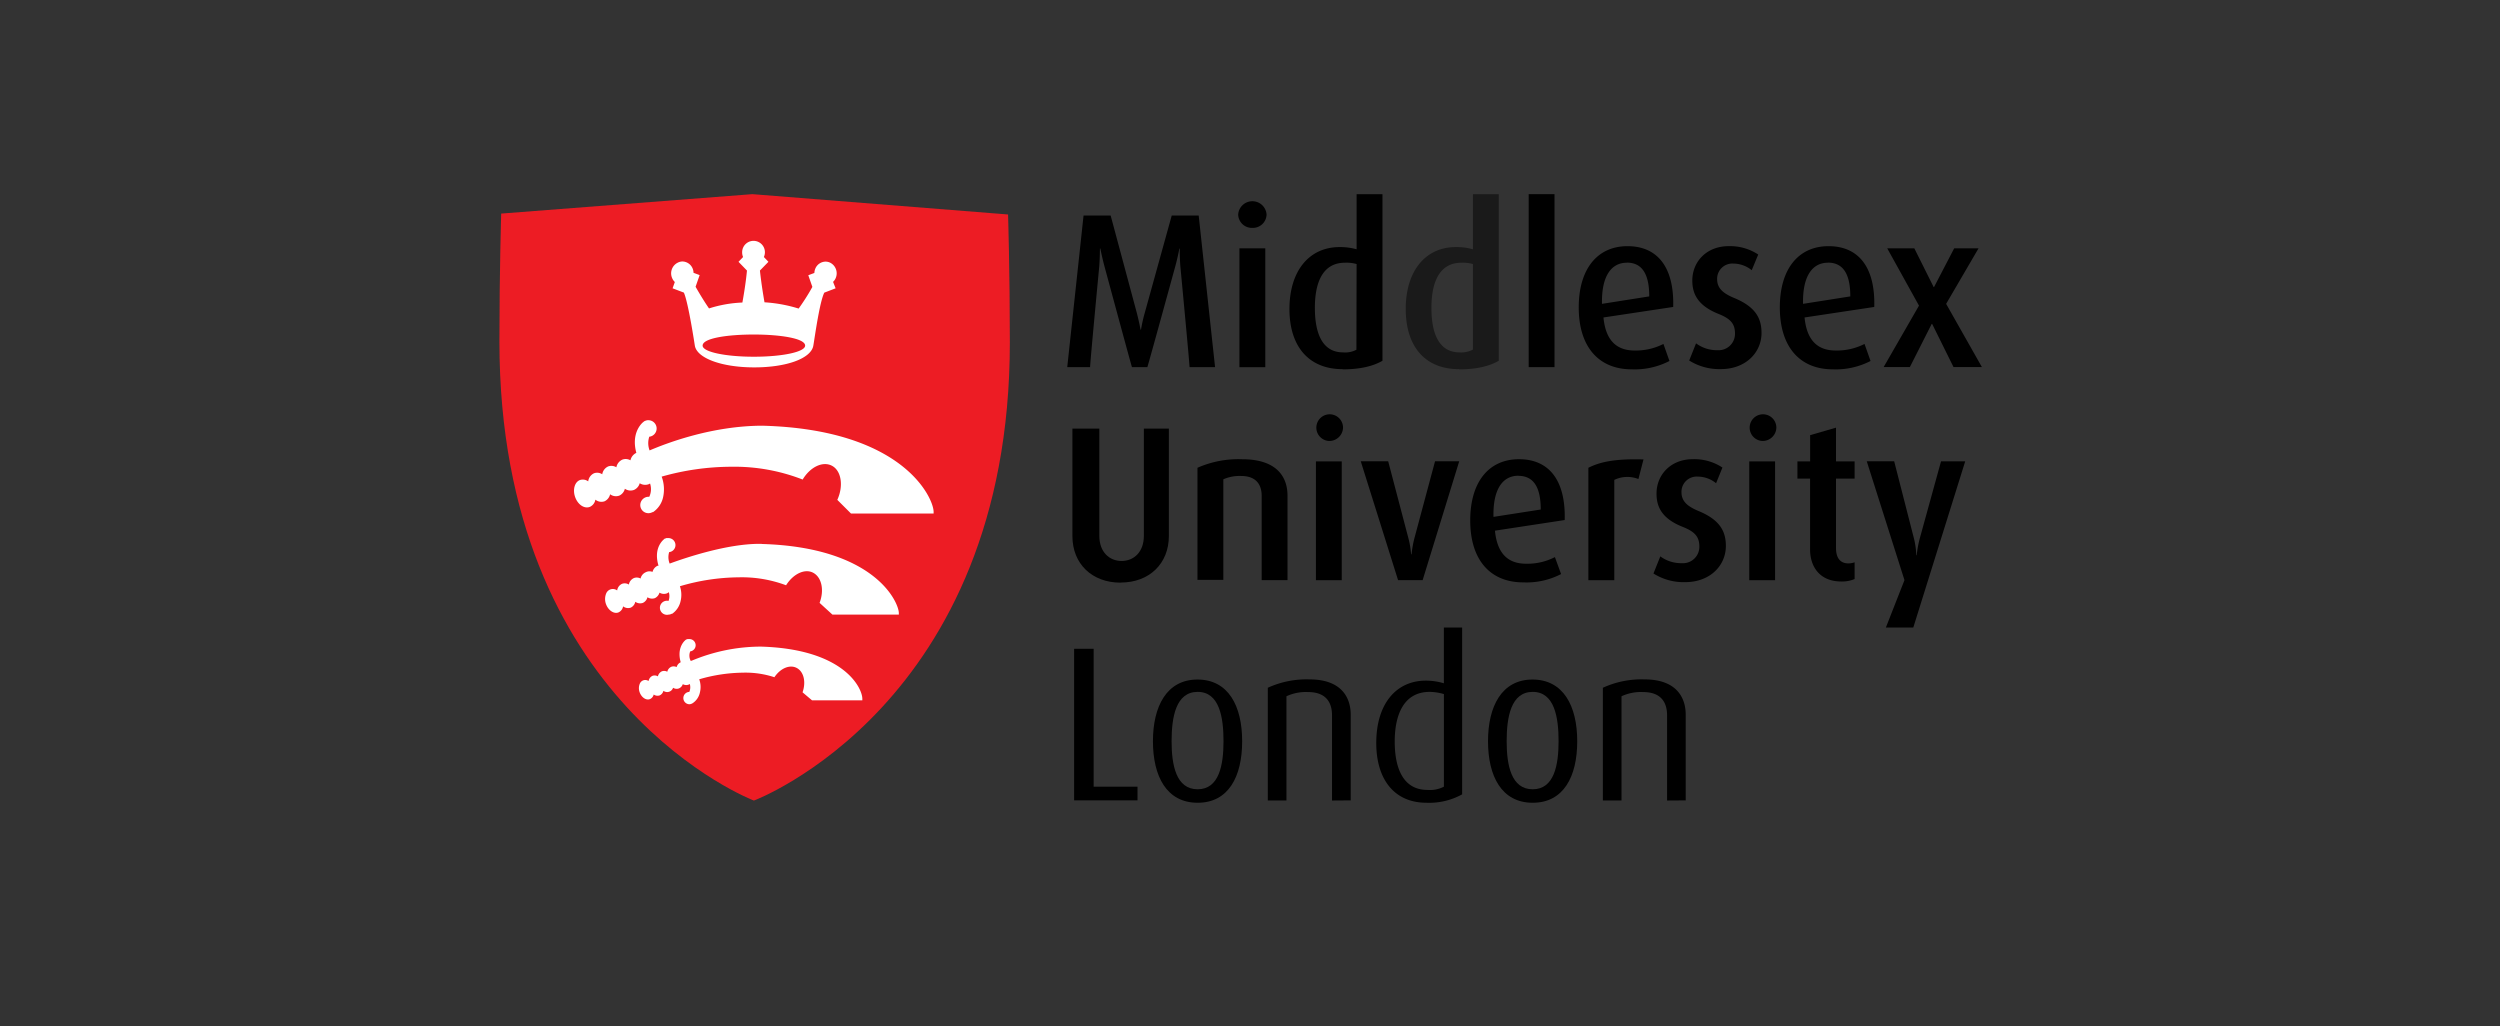 <?xml version="1.0" encoding="UTF-8" standalone="no"?>
<svg
   xmlns:dc="http://purl.org/dc/elements/1.1/"
   xmlns:cc="http://creativecommons.org/ns#"
   xmlns:rdf="http://www.w3.org/1999/02/22-rdf-syntax-ns#"
   xmlns:svg="http://www.w3.org/2000/svg"
   xmlns="http://www.w3.org/2000/svg"
   xmlns:sodipodi="http://sodipodi.sourceforge.net/DTD/sodipodi-0.dtd"
   xmlns:inkscape="http://www.inkscape.org/namespaces/inkscape"
   viewBox="0 0 324.45 133.16"
   version="1.1"
   id="svg1153"
   sodipodi:docname="mdx-logo.svg"
   inkscape:version="1.0.2 (e86c870879, 2021-01-15, custom)">
  <rect x="0" y="0" width="324.45" height="133.16" fill="#333333" stroke="none"/>
  <sodipodi:namedview
     pagecolor="#ffffff"
     bordercolor="#666666"
     borderopacity="1"
     objecttolerance="10"
     gridtolerance="10"
     guidetolerance="10"
     inkscape:pageopacity="0"
     inkscape:pageshadow="2"
     inkscape:window-width="3840"
     inkscape:window-height="2066"
     id="namedview1155"
     showgrid="false"
     inkscape:zoom="6.3246226"
     inkscape:cx="164.16038"
     inkscape:cy="140.20335"
     inkscape:window-x="3829"
     inkscape:window-y="204"
     inkscape:window-maximized="1"
     inkscape:current-layer="Layer_1-2" />
  <defs
     id="defs1087">
    <style
       id="style1085">.cls-1{fill:#ed1c24;}.cls-2{fill:#fff;}</style>
  </defs>
  <title
     id="title1089">mdx-logoAsset 3</title>
  <g
     id="Layer_2"
     data-name="Layer 2">
    <g
       id="Layer_1-2"
       data-name="Layer 1">
      <path
         class="cls-1"
         d="M 130.844,27.837 97.639,25.197 65.045,27.718 c 0,0 -0.231,7.414 -0.231,16.597 0,47.049 33.027,59.583 33.027,59.583 0,0 33.217,-12.415 33.217,-59.464 0,-9.182 -0.231,-16.608 -0.231,-16.608"
         id="path1091"
         style="stroke-width:0.593" />
      <path
         class="cls-2"
         d="m 154.381,47.648 c 0,-0.486 -1.187,-13.014 -1.187,-13.014 -0.107,-1.228 -0.084,-2.373 -0.084,-2.373 h -0.054 c 0,0 -0.196,1.115 -0.546,2.373 0,0 -3.387,12.355 -3.607,13.014 H 146.905 C 146.716,47.055 143.347,34.599 143.347,34.599 143.02,33.371 142.801,32.256 142.801,32.256 h -0.053 c 0,0 0,1.115 -0.089,2.343 0,0 -1.186,12.456 -1.186,13.049 h -2.966 l 2.117,-19.675 h 3.518 l 3.387,12.611 c 0.326,1.258 0.492,2.201 0.492,2.201 h 0.06 a 18.928,18.928 0 0 1 0.492,-2.201 l 3.494,-12.611 h 3.5 l 2.124,19.675 z"
         id="path1093"
         style="fill:#000000;stroke-width:0.593" />
      <path
         class="cls-2"
         d="m 160.852,32.232 h 3.357 v 15.422 h -3.357 z m 1.678,-2.657 a 1.779,1.779 0 0 1 -1.839,-1.72 1.845,1.845 0 0 1 3.684,0 1.779,1.779 0 0 1 -1.845,1.72"
         id="path1095"
         style="fill:#000000;stroke-width:0.593" />
      <path
         class="cls-2"
         d="m 176.06,34.267 a 4.882,4.882 0 0 0 -1.513,-0.172 c -2.912,0 -3.903,2.604 -3.903,5.86 0,3.488 1.073,5.777 3.66,5.777 a 3.09,3.09 0 0 0 1.732,-0.344 z m -1.815,13.643 c -4.372,0 -6.899,-2.918 -6.899,-7.806 0,-5.036 2.634,-8.037 6.489,-8.037 a 7.812,7.812 0 0 1 2.225,0.285 v -7.153 h 3.357 v 21.621 c -1.186,0.688 -2.859,1.115 -5.172,1.115"
         id="path1097"
         style="fill:#000000;stroke-width:0.593" />
      <path
         class="cls-2"
         d="m 191.156,34.267 a 4.911,4.911 0 0 0 -1.483,-0.172 c -2.913,0 -3.903,2.604 -3.903,5.86 0,3.488 1.068,5.777 3.654,5.777 a 3.114,3.114 0 0 0 1.732,-0.368 z m -1.815,13.643 c -4.377,0 -6.904,-2.918 -6.904,-7.806 0,-5.036 2.64,-8.037 6.489,-8.037 a 7.883,7.883 0 0 1 2.23,0.285 v -7.153 h 3.352 v 21.621 c -1.186,0.688 -2.859,1.115 -5.166,1.115"
         id="path1099"
         style="fill:#1a1a1a;stroke-width:0.593" />
      <rect
         class="cls-2"
         x="198.392"
         width="3.351"
         height="22.451"
         id="rect1101"
         style="fill:#000000;stroke-width:0.593"
         y="25.197" />
      <path
         class="cls-2"
         d="m 211.122,34.095 c -1.952,0 -3.298,1.661 -3.215,5.338 l 6.133,-0.967 c 0,-3.12 -1.074,-4.383 -2.918,-4.383 m -3.025,7.118 c 0.273,2.859 1.596,4.289 4.045,4.289 a 7.853,7.853 0 0 0 3.737,-0.854 l 0.783,2.212 a 9.817,9.817 0 0 1 -4.9,1.085 c -4.205,0 -6.874,-2.829 -6.874,-8.037 0,-5.03 2.449,-7.948 6.329,-7.948 3.879,0 6.074,2.717 5.931,7.889 z"
         id="path1103"
         style="fill:#000000;stroke-width:0.593" />
      <path
         class="cls-2"
         d="m 223.329,47.903 a 7.349,7.349 0 0 1 -4.105,-1.115 l 0.89,-2.23 a 4.496,4.496 0 0 0 2.776,0.89 2.129,2.129 0 0 0 2.278,-2.177 c 0,-1.317 -0.658,-1.94 -2.171,-2.545 -2.776,-1.115 -3.369,-2.717 -3.369,-4.318 0,-2.462 1.869,-4.461 4.704,-4.461 a 6.614,6.614 0 0 1 3.85,1.085 l -0.842,2.035 a 3.82,3.82 0 0 0 -2.373,-0.86 1.975,1.975 0 0 0 -2.117,2.029 c 0,1.257 0.907,1.886 2.201,2.432 2.889,1.186 3.559,2.746 3.559,4.55 0,2.515 -2.035,4.686 -5.279,4.686"
         id="path1105"
         style="fill:#000000;stroke-width:0.593" />
      <path
         class="cls-2"
         d="m 237.221,34.095 c -1.957,0 -3.304,1.661 -3.221,5.338 l 6.133,-0.967 c 0,-3.12 -1.068,-4.383 -2.913,-4.383 m -3.025,7.118 c 0.279,2.859 1.595,4.289 4.039,4.289 a 7.877,7.877 0 0 0 3.743,-0.854 l 0.783,2.212 a 9.835,9.835 0 0 1 -4.899,1.085 c -4.205,0 -6.875,-2.829 -6.875,-8.037 0,-5.03 2.444,-7.948 6.323,-7.948 3.879,0 6.08,2.717 5.932,7.889 z"
         id="path1107"
         style="fill:#000000;stroke-width:0.593" />
      <polygon
         class="cls-2"
         points="309.66,11.86 303.73,11.86 310.68,24.4 302.94,37.85 308.68,37.85 313.46,28.4 313.56,28.4 318.24,37.85 324.45,37.85 316.62,24.01 323.71,11.86 318.38,11.86 313.97,20.34 313.89,20.34 "
         id="polygon1109"
         style="fill:#000000"
         transform="matrix(0.593,0,0,0.593,64.813,25.197)" />
      <path
         class="cls-2"
         d="m 145.418,75.616 c -3.707,0 -6.24,-2.456 -6.24,-6.032 V 55.62 h 3.494 v 13.927 c 0,2.118 1.323,3.256 2.889,3.256 1.566,0 2.889,-1.139 2.889,-3.256 V 55.62 h 3.245 v 13.951 c 0,3.559 -2.527,6.032 -6.246,6.032"
         id="path1111"
         style="fill:#000000;stroke-width:0.593" />
      <path
         class="cls-2"
         d="M 163.74,75.289 V 64.346 c 0,-1.258 -0.552,-2.574 -2.669,-2.574 a 5.244,5.244 0 0 0 -2.307,0.433 v 13.049 h -3.357 V 60.709 a 13.138,13.138 0 0 1 5.801,-1.109 c 4.431,0 5.884,2.23 5.884,4.716 V 75.289 Z"
         id="path1113"
         style="fill:#000000;stroke-width:0.593" />
      <path
         class="cls-2"
         d="m 170.781,59.879 h 3.351 v 15.422 h -3.351 z m 1.679,-2.651 a 1.732,1.732 0 1 1 1.839,-1.714 1.779,1.779 0 0 1 -1.839,1.714"
         id="path1115"
         style="fill:#000000;stroke-width:0.593" />
      <path
         class="cls-2"
         d="m 184.631,75.289 h -3.191 l -4.84,-15.422 h 3.559 l 2.616,9.953 a 11.365,11.365 0 0 1 0.356,2.112 h 0.06 a 14.277,14.277 0 0 1 0.379,-2.112 l 2.669,-9.953 h 3.138 z"
         id="path1117"
         style="fill:#000000;stroke-width:0.593" />
      <path
         class="cls-2"
         d="m 197.04,61.742 c -1.957,0 -3.303,1.655 -3.215,5.338 l 6.133,-0.955 c 0,-3.114 -1.074,-4.372 -2.919,-4.372 m -3.025,7.118 c 0.279,2.859 1.596,4.289 4.04,4.289 a 7.782,7.782 0 0 0 3.743,-0.86 l 0.801,2.201 a 9.763,9.763 0 0 1 -4.917,1.08 c -4.211,0 -6.875,-2.835 -6.875,-8.037 0,-5.036 2.444,-7.948 6.329,-7.948 3.885,0 6.074,2.717 5.932,7.895 z"
         id="path1119"
         style="fill:#000000;stroke-width:0.593" />
      <path
         class="cls-2"
         d="m 212.634,62.169 a 3.921,3.921 0 0 0 -3.132,0.113 v 13.014 h -3.363 V 60.709 c 1.542,-0.771 3.417,-1.186 7.154,-1.085 z"
         id="path1121"
         style="fill:#000000;stroke-width:0.593" />
      <path
         class="cls-2"
         d="m 218.685,75.55 a 7.302,7.302 0 0 1 -4.099,-1.121 l 0.89,-2.224 a 4.526,4.526 0 0 0 2.782,0.884 2.129,2.129 0 0 0 2.284,-2.171 c 0,-1.317 -0.664,-1.946 -2.171,-2.545 -2.812,-1.115 -3.387,-2.717 -3.387,-4.318 0,-2.462 1.868,-4.461 4.704,-4.461 a 6.614,6.614 0 0 1 3.85,1.085 l -0.825,2.035 a 3.784,3.784 0 0 0 -2.372,-0.86 1.975,1.975 0 0 0 -2.118,2.029 c 0,1.258 0.908,1.886 2.201,2.432 2.889,1.186 3.559,2.746 3.559,4.544 0,2.521 -2.035,4.692 -5.279,4.692"
         id="path1123"
         style="fill:#000000;stroke-width:0.593" />
      <path
         class="cls-2"
         d="m 227.018,59.879 h 3.351 v 15.422 h -3.351 z m 1.679,-2.651 a 1.732,1.732 0 1 1 1.839,-1.714 1.779,1.779 0 0 1 -1.839,1.714"
         id="path1125"
         style="fill:#000000;stroke-width:0.593" />
      <path
         class="cls-2"
         d="m 238.982,75.467 c -2.918,0 -4.069,-2.035 -4.069,-4.152 v -9.206 h -1.643 v -2.23 h 1.649 v -3.405 l 3.358,-0.973 v 4.378 h 2.414 v 2.23 h -2.414 v 9.01 c 0,1.186 0.463,1.999 1.619,1.999 a 2.515,2.515 0 0 0 0.795,-0.142 v 2.171 a 4.182,4.182 0 0 1 -1.702,0.32"
         id="path1127"
         style="fill:#000000;stroke-width:0.593" />
      <path
         class="cls-2"
         d="m 248.307,81.44 h -3.559 l 2.414,-6.151 -4.894,-15.422 h 3.559 l 2.557,9.983 a 10.012,10.012 0 0 1 0.308,2.207 h 0.059 a 13.981,13.981 0 0 1 0.403,-2.201 l 2.752,-9.983 h 3.138 z"
         id="path1129"
         style="fill:#000000;stroke-width:0.593" />
      <polygon
         class="cls-2"
         points="125.78,132.67 139.65,132.67 139.65,129.68 130.05,129.68 130.05,99.5 125.78,99.5 "
         id="polygon1131"
         style="fill:#000000"
         transform="matrix(0.593,0,0,0.593,64.813,25.197)" />
      <path
         class="cls-2"
         d="m 155.43,89.792 c -2.829,0 -3.381,3.286 -3.381,6.406 0,3.12 0.593,6.234 3.381,6.234 2.788,0 3.358,-3.144 3.358,-6.234 0,-3.09 -0.522,-6.406 -3.358,-6.406 m 0,14.39 c -4.045,0 -5.801,-3.464 -5.801,-7.984 0,-4.52 1.779,-8.008 5.777,-8.008 3.998,0 5.801,3.405 5.801,8.008 0,4.603 -1.779,7.984 -5.777,7.984"
         id="path1133"
         style="fill:#000000;stroke-width:0.593" />
      <path
         class="cls-2"
         d="M 172.869,103.891 V 92.817 c 0,-1.429 -0.593,-3.001 -3.108,-3.001 a 5.979,5.979 0 0 0 -2.806,0.546 v 13.524 h -2.42 V 89.258 a 12.047,12.047 0 0 1 5.422,-1.085 c 4.152,0 5.338,2.373 5.338,4.579 v 11.122 z"
         id="path1135"
         style="fill:#000000;stroke-width:0.593" />
      <path
         class="cls-2"
         d="m 187.39,90.077 a 6.916,6.916 0 0 0 -1.845,-0.285 c -3.434,0 -4.538,3.09 -4.538,6.436 0,3.63 1.186,6.287 4.241,6.287 a 3.933,3.933 0 0 0 2.142,-0.421 z m -2.254,14.105 c -4.235,0 -6.525,-3.091 -6.525,-7.753 0,-5.119 2.61,-8.097 6.436,-8.097 a 8.227,8.227 0 0 1 2.337,0.344 v -7.236 h 2.373 v 21.65 a 8.82,8.82 0 0 1 -4.645,1.091"
         id="path1137"
         style="fill:#000000;stroke-width:0.593" />
      <path
         class="cls-2"
         d="m 198.915,89.792 c -2.829,0 -3.381,3.286 -3.381,6.406 0,3.12 0.593,6.234 3.381,6.234 2.788,0 3.357,-3.144 3.357,-6.234 0,-3.09 -0.522,-6.406 -3.357,-6.406 m 0,14.39 c -4.045,0 -5.801,-3.464 -5.801,-7.984 0,-4.52 1.78,-8.008 5.771,-8.008 3.992,0 5.807,3.405 5.807,8.008 0,4.603 -1.78,7.984 -5.777,7.984"
         id="path1139"
         style="fill:#000000;stroke-width:0.593" />
      <path
         class="cls-2"
         d="M 216.353,103.891 V 92.817 c 0,-1.429 -0.593,-3.001 -3.108,-3.001 a 5.967,5.967 0 0 0 -2.806,0.546 v 13.524 h -2.42 V 89.258 a 12.023,12.023 0 0 1 5.415,-1.085 c 4.152,0 5.338,2.373 5.338,4.579 v 11.122 z"
         id="path1141"
         style="fill:#000000;stroke-width:0.593" />
      <path
         class="cls-2"
         d="m 99.003,55.247 c -6.454,0 -12.308,2.183 -14.698,3.209 a 2.651,2.651 0 0 1 -0.042,-1.779 1.074,1.074 0 0 0 -0.089,-2.141 0.647,0.647 0 0 0 -0.154,0 l -0.172,0.036 -0.166,0.065 -0.065,0.03 -0.119,0.095 -0.113,0.095 c -0.356,0.338 -1.43,1.578 -0.801,3.915 a 1.394,1.394 0 0 0 -0.765,0.967 1.228,1.228 0 0 0 -1.05,-0.089 1.37,1.37 0 0 0 -0.777,0.996 1.222,1.222 0 0 0 -1.062,-0.113 1.341,1.341 0 0 0 -0.771,1.02 1.186,1.186 0 0 0 -1.068,-0.131 1.323,1.323 0 0 0 -0.753,1.05 1.186,1.186 0 0 0 -1.091,-0.166 c -0.682,0.273 -0.949,1.275 -0.593,2.236 0.356,0.961 1.186,1.518 1.898,1.24 a 1.252,1.252 0 0 0 0.718,-0.937 1.24,1.24 0 0 0 1.186,0.214 1.317,1.317 0 0 0 0.724,-0.913 1.257,1.257 0 0 0 1.186,0.178 1.317,1.317 0 0 0 0.73,-0.896 1.281,1.281 0 0 0 1.186,0.154 1.341,1.341 0 0 0 0.741,-0.866 1.323,1.323 0 0 0 1.151,0.131 0.985,0.985 0 0 0 0.19,-0.101 2.325,2.325 0 0 1 -0.101,1.726 h -0.035 a 1.08,1.08 0 0 0 -1.133,1.062 1.056,1.056 0 0 0 1.578,0.931 h 0.077 a 3.144,3.144 0 0 0 1.317,-1.981 4.745,4.745 0 0 0 -0.196,-2.628 33.175,33.175 0 0 1 8.98,-1.281 24.403,24.403 0 0 1 9.319,1.661 c 0.973,-1.631 2.616,-2.432 3.82,-1.779 1.204,0.652 1.501,2.622 0.676,4.413 l 1.78,1.779 h 10.718 v -0.225 c 0,-1.732 -3.856,-10.677 -22.178,-11.175"
         id="path1143"
         style="stroke-width:0.593" />
      <path
         class="cls-2"
         d="m 98.873,70.58 h -0.32 c -4.152,0 -9.408,1.738 -11.644,2.562 a 2.236,2.236 0 0 1 -0.065,-1.489 0.913,0.913 0 0 0 -0.083,-1.821 0.771,0.771 0 0 0 -0.13,0 0.658,0.658 0 0 0 -0.148,0 0.688,0.688 0 0 0 -0.13,0.059 h -0.065 l -0.107,0.083 -0.083,0.077 c -0.397,0.368 -1.222,1.412 -0.635,3.369 a 0.516,0.516 0 0 0 -0.113,0 1.186,1.186 0 0 0 -0.664,0.801 1.074,1.074 0 0 0 -0.89,0.047 1.186,1.186 0 0 0 -0.664,0.813 1.038,1.038 0 0 0 -0.866,-0.059 1.133,1.133 0 0 0 -0.652,0.842 1.002,1.002 0 0 0 -0.89,-0.095 1.103,1.103 0 0 0 -0.629,0.86 0.931,0.931 0 0 0 -1.441,0.433 1.886,1.886 0 0 0 0,1.358 c 0.303,0.813 1.038,1.293 1.619,1.056 a 1.056,1.056 0 0 0 0.593,-0.783 1.056,1.056 0 0 0 0.991,0.166 1.074,1.074 0 0 0 0.593,-0.759 1.074,1.074 0 0 0 0.985,0.142 1.097,1.097 0 0 0 0.593,-0.73 1.097,1.097 0 0 0 0.967,0.113 1.139,1.139 0 0 0 0.593,-0.712 1.115,1.115 0 0 0 0.961,0.095 1.085,1.085 0 0 0 0.249,-0.154 1.744,1.744 0 0 1 -0.036,1.133 v 0 a 0.913,0.913 0 1 0 0,1.779 0.931,0.931 0 0 0 0.427,-0.119 h 0.059 a 2.693,2.693 0 0 0 1.085,-1.661 3.446,3.446 0 0 0 -0.095,-1.904 27.493,27.493 0 0 1 7.628,-1.157 16.377,16.377 0 0 1 6.151,1.032 c 0.937,-1.501 2.473,-2.218 3.559,-1.602 1.085,0.617 1.406,2.272 0.789,3.885 l 1.667,1.524 h 8.619 V 79.572 c 0,-1.388 -3.09,-8.553 -17.795,-8.974"
         id="path1145"
         style="stroke-width:0.593" />
      <path
         class="cls-2"
         d="m 98.54,83.92 h -0.148 a 23.293,23.293 0 0 0 -8.512,1.779 l -0.231,0.083 a 1.447,1.447 0 0 1 -0.071,-1.246 0.801,0.801 0 0 0 -0.107,-1.596 0.439,0.439 0 0 0 -0.107,0 0.712,0.712 0 0 0 -0.136,0 l -0.107,0.042 h -0.048 l -0.101,0.071 -0.083,0.077 c -0.255,0.237 -1.026,1.133 -0.546,2.817 v 0 a 0.937,0.937 0 0 0 -0.528,0.629 0.854,0.854 0 0 0 -0.688,-0.042 0.925,0.925 0 0 0 -0.528,0.646 0.83,0.83 0 0 0 -0.694,-0.059 0.937,0.937 0 0 0 -0.522,0.658 0.819,0.819 0 0 0 -0.7,-0.071 0.908,0.908 0 0 0 -0.51,0.676 0.771,0.771 0 0 0 -0.712,-0.083 0.795,0.795 0 0 0 -0.439,0.457 1.524,1.524 0 0 0 0,1.109 c 0.249,0.664 0.848,1.062 1.335,0.86 a 0.848,0.848 0 0 0 0.48,-0.593 0.848,0.848 0 0 0 0.777,0.113 0.884,0.884 0 0 0 0.486,-0.593 0.807,0.807 0 0 0 1.252,-0.397 0.848,0.848 0 0 0 0.765,0.083 0.908,0.908 0 0 0 0.498,-0.552 0.884,0.884 0 0 0 0.759,0.059 0.706,0.706 0 0 0 0.148,-0.077 1.489,1.489 0 0 1 -0.065,1.026 0.801,0.801 0 0 0 0,1.601 0.783,0.783 0 0 0 0.368,-0.101 l 0.059,-0.03 a 2.218,2.218 0 0 0 0.955,-1.418 2.912,2.912 0 0 0 -0.095,-1.69 21.004,21.004 0 0 1 5.712,-0.86 11.922,11.922 0 0 1 4.045,0.593 c 0.795,-1.186 2.029,-1.69 2.93,-1.186 0.902,0.504 1.186,1.827 0.724,3.144 l 1.234,1.044 h 6.525 v -0.202 c 0,-1.388 -2.373,-6.525 -13.376,-6.78"
         id="path1147"
         style="stroke-width:0.593" />
      <path
         class="cls-2"
         d="m 97.841,46.296 c -3.731,0 -6.655,-0.629 -6.655,-1.441 0,-0.991 3.339,-1.441 6.655,-1.441 3.197,0 6.649,0.457 6.649,1.441 0,0.813 -2.924,1.441 -6.649,1.441 m 9.906,-12.201 a 1.406,1.406 0 0 0 -0.593,-0.142 1.465,1.465 0 0 0 -1.329,0.878 1.602,1.602 0 0 0 -0.136,0.593 l -0.789,0.297 0.528,1.513 c -0.593,1.097 -1.329,2.189 -1.78,2.812 a 18.732,18.732 0 0 0 -4.431,-0.813 c -0.095,-0.528 -0.409,-2.373 -0.593,-4.122 l 1.103,-1.133 -0.593,-0.623 a 1.477,1.477 0 1 0 -2.817,-0.593 1.518,1.518 0 0 0 0.119,0.593 l -0.593,0.623 1.097,1.133 c -0.154,1.702 -0.492,3.6 -0.593,4.152 a 16.175,16.175 0 0 0 -4.33,0.765 C 91.6,39.433 90.901,38.324 90.272,37.215 l 0.528,-1.513 -0.795,-0.297 a 1.489,1.489 0 0 0 -0.13,-0.593 1.465,1.465 0 0 0 -1.335,-0.878 1.406,1.406 0 0 0 -0.593,0.16 1.548,1.548 0 0 0 -0.706,2.023 1.441,1.441 0 0 0 0.338,0.48 l -0.291,0.819 1.465,0.558 c 0.593,1.341 1.412,6.833 1.424,6.893 0.285,1.631 3.511,2.812 7.711,2.812 4.2,0 7.373,-1.157 7.664,-2.812 0.036,-0.202 0.083,-0.51 0.142,-0.896 0.273,-1.744 0.771,-4.953 1.281,-5.991 l 1.471,-0.564 -0.332,-0.836 a 1.364,1.364 0 0 0 0.338,-0.48 1.548,1.548 0 0 0 -0.706,-2.005"
         id="path1149"
         style="stroke-width:0.593" />
    </g>
  </g>
</svg>
